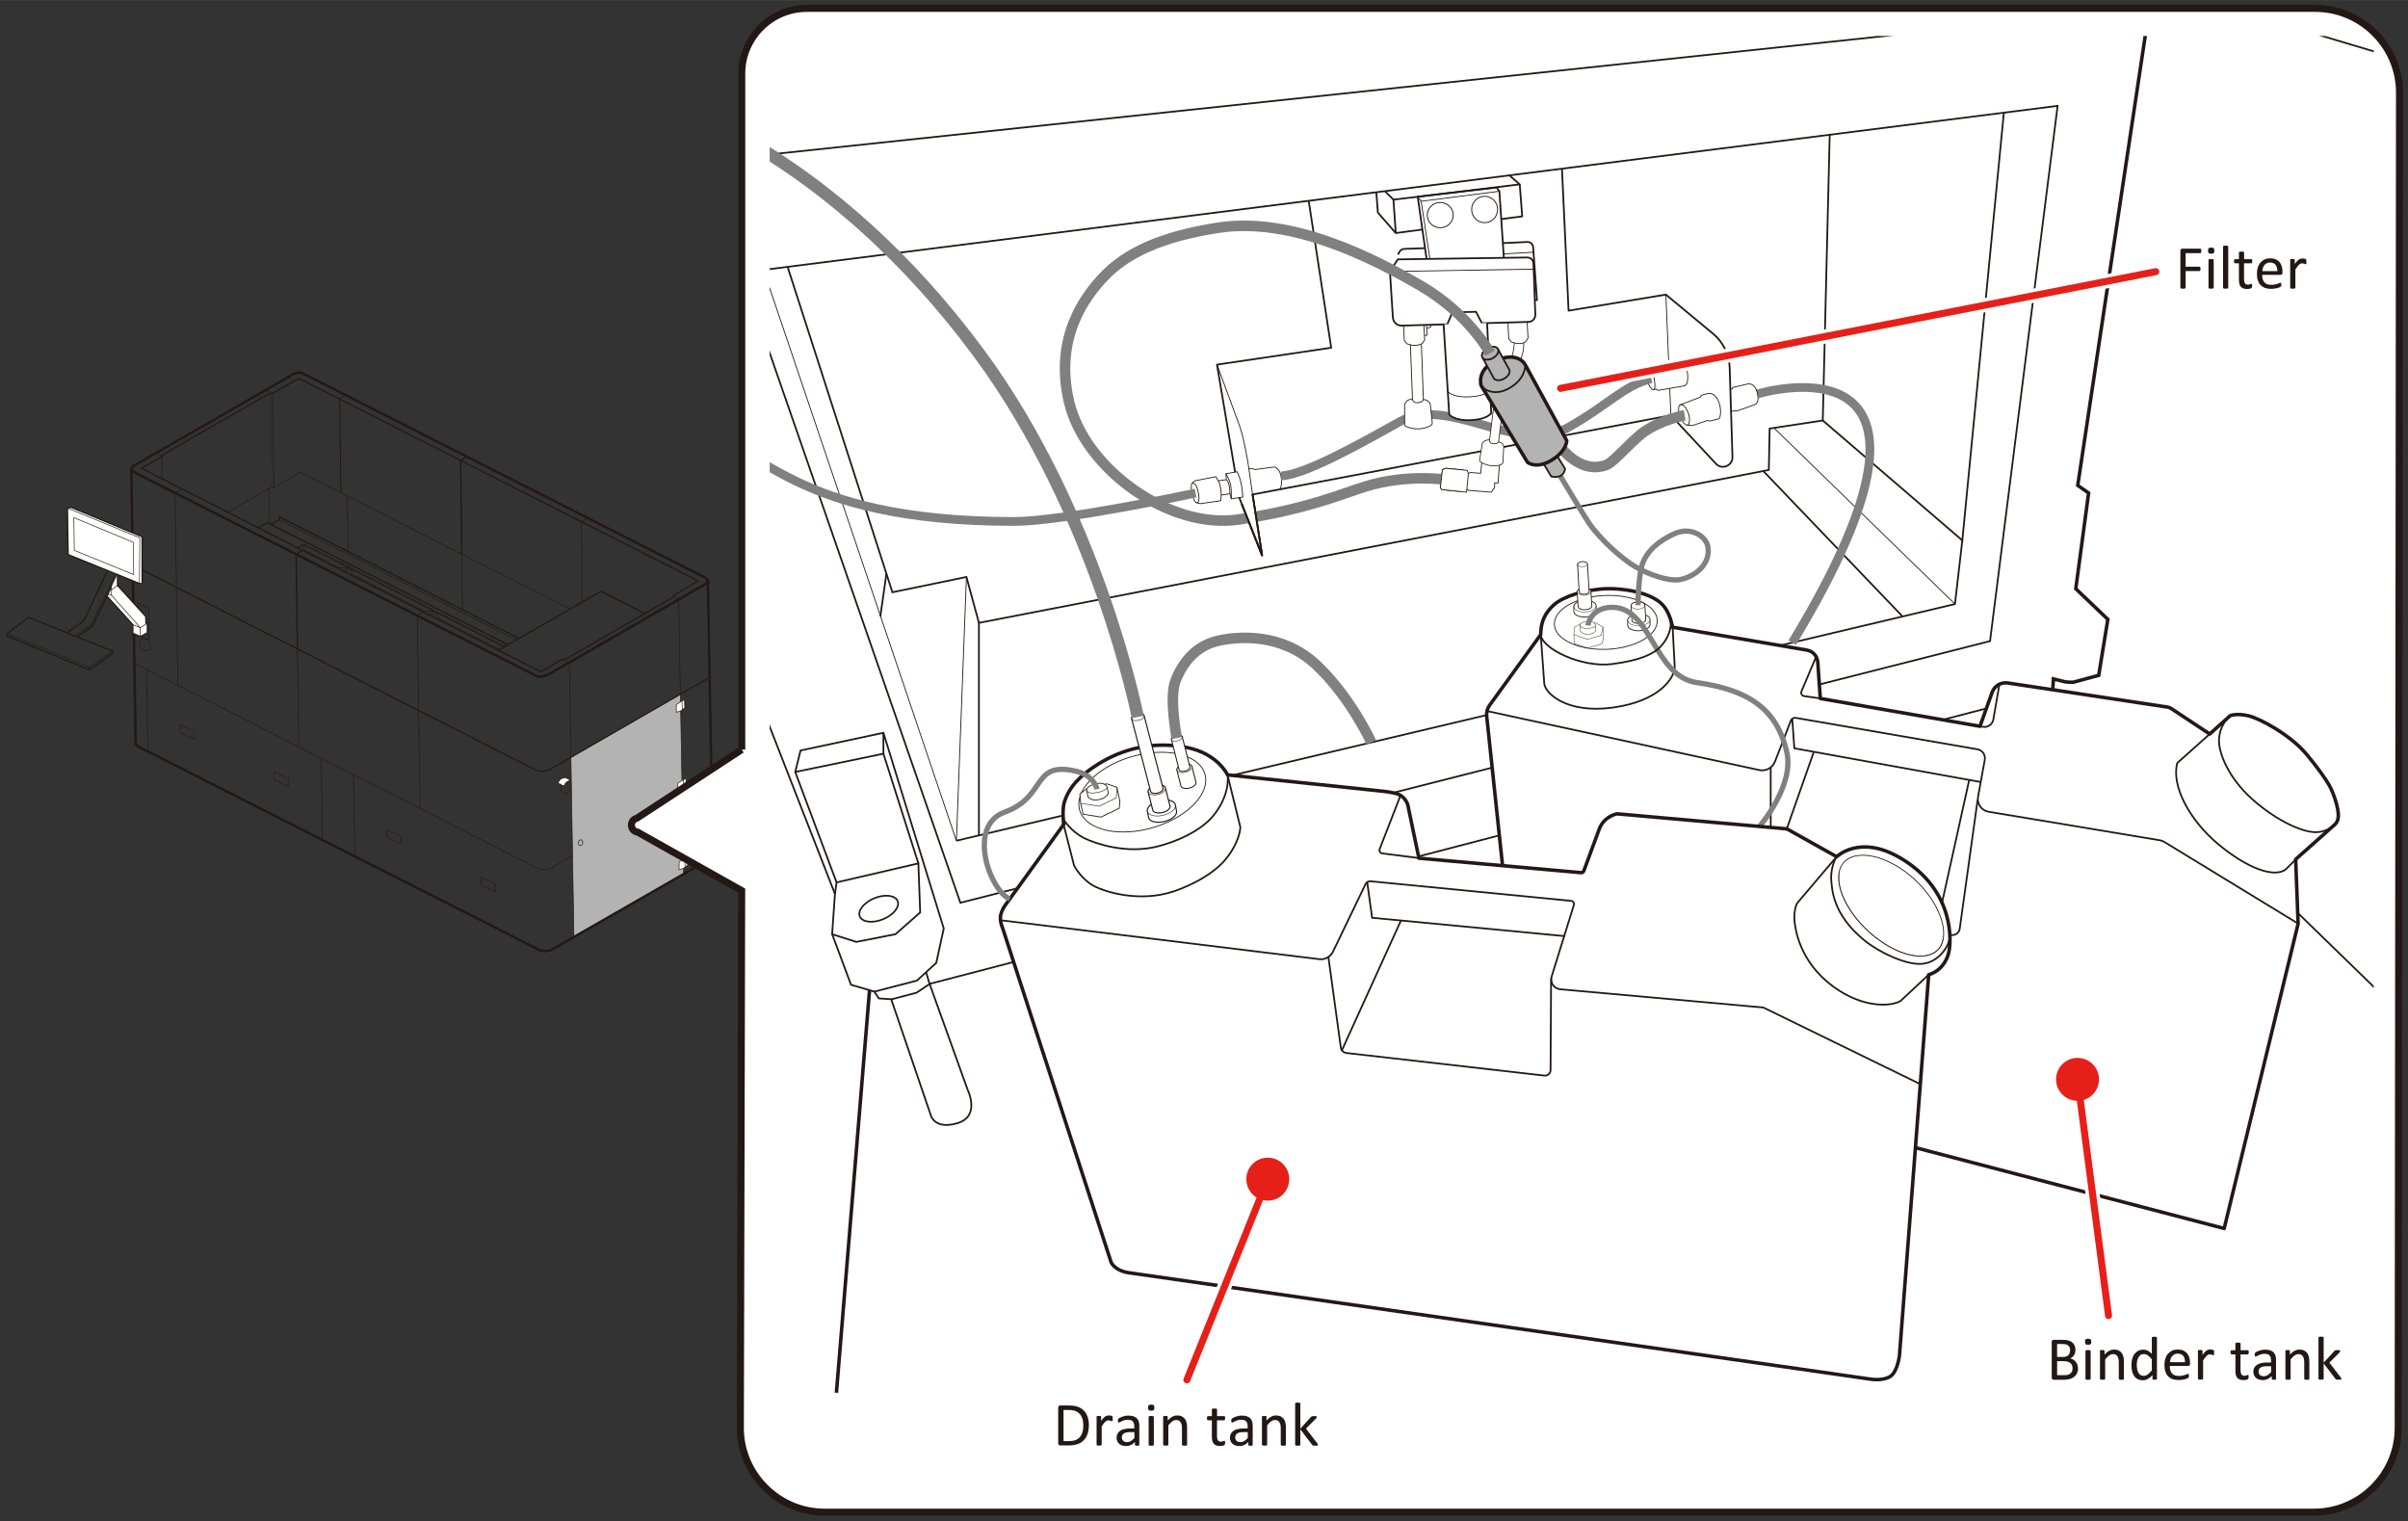 <?xml version="1.0" encoding="UTF-8"?>
<svg id="_レイヤー_1" data-name="レイヤー 1" xmlns="http://www.w3.org/2000/svg" width="121.07mm" height="76.47mm" xmlns:xlink="http://www.w3.org/1999/xlink" viewBox="0 0 343.2 216.76">
  <rect x="0" y="0" width="343.2" height="216.76" fill="#333333" stroke="none"/>
  <defs>
    <style>
      .cls-1, .cls-2, .cls-3, .cls-4, .cls-5, .cls-6, .cls-7, .cls-8, .cls-9, .cls-10, .cls-11, .cls-12, .cls-13, .cls-14, .cls-15 {
        stroke-linejoin: round;
      }

      .cls-1, .cls-3, .cls-16, .cls-17, .cls-18, .cls-5, .cls-19, .cls-6, .cls-20, .cls-21, .cls-22, .cls-7, .cls-23, .cls-24, .cls-25, .cls-26, .cls-27, .cls-8, .cls-28, .cls-9, .cls-10, .cls-11, .cls-12, .cls-29, .cls-30, .cls-31, .cls-13, .cls-32, .cls-14, .cls-33, .cls-34, .cls-35, .cls-15 {
        stroke: #231815;
      }

      .cls-1, .cls-5, .cls-36 {
        fill: #b3b3b3;
      }

      .cls-1, .cls-27, .cls-14, .cls-15 {
        stroke-width: .5px;
      }

      .cls-2, .cls-3, .cls-4, .cls-16, .cls-17, .cls-18, .cls-19, .cls-21, .cls-37, .cls-22, .cls-7, .cls-38, .cls-39, .cls-40, .cls-24, .cls-41, .cls-25, .cls-26, .cls-42, .cls-27, .cls-8, .cls-43, .cls-10, .cls-12, .cls-29, .cls-31, .cls-13, .cls-32, .cls-14, .cls-33, .cls-34, .cls-35 {
        fill: none;
      }

      .cls-2, .cls-4, .cls-37, .cls-39, .cls-40, .cls-43 {
        stroke: gray;
      }

      .cls-2, .cls-43 {
        stroke-width: 1.5px;
      }

      .cls-3 {
        stroke-width: .13px;
      }

      .cls-4, .cls-40 {
        stroke-width: 1.25px;
      }

      .cls-16, .cls-19, .cls-44, .cls-24, .cls-41, .cls-26, .cls-42, .cls-31 {
        stroke-miterlimit: 10;
      }

      .cls-16, .cls-12 {
        stroke-width: .09px;
      }

      .cls-17, .cls-5, .cls-19, .cls-6, .cls-8, .cls-30 {
        stroke-width: .25px;
      }

      .cls-18 {
        stroke-width: .24px;
      }

      .cls-19, .cls-41, .cls-42 {
        stroke-linecap: round;
      }

      .cls-6, .cls-20, .cls-44, .cls-45, .cls-23, .cls-28, .cls-9, .cls-11, .cls-30, .cls-15 {
        fill: #fff;
      }

      .cls-20 {
        stroke-width: .14px;
      }

      .cls-21 {
        stroke-width: .08px;
      }

      .cls-37 {
        stroke-width: 1.75px;
      }

      .cls-44, .cls-41 {
        stroke: #fff;
      }

      .cls-22 {
        stroke-width: .08px;
      }

      .cls-7 {
        stroke-width: .04px;
      }

      .cls-23, .cls-11, .cls-29, .cls-13 {
        stroke-width: .12px;
      }

      .cls-39 {
        stroke-width: .75px;
      }

      .cls-24 {
        stroke-width: .35px;
      }

      .cls-46 {
        clip-path: url(#clippath-1);
      }

      .cls-41 {
        stroke-width: 2px;
      }

      .cls-47 {
        fill: #e71f19;
      }

      .cls-48 {
        fill: #231815;
      }

      .cls-25 {
        stroke-width: .13px;
      }

      .cls-26, .cls-10 {
        stroke-width: .18px;
      }

      .cls-42 {
        stroke: #e71f19;
      }

      .cls-28 {
        stroke-width: .16px;
      }

      .cls-9 {
        stroke-width: .11px;
      }

      .cls-32 {
        stroke-width: .06px;
      }

      .cls-49 {
        clip-path: url(#clippath);
      }

      .cls-33 {
        stroke-width: .12px;
      }

      .cls-34 {
        stroke-width: .13px;
      }

      .cls-35 {
        stroke-width: .07px;
      }
    </style>
    <clipPath id="clippath">
      <rect class="cls-38" x=".92" y="52.93" width="100.87" height="82.8"/>
    </clipPath>
    <clipPath id="clippath-1">
      <rect class="cls-38" x="109.7" y="5.12" width="228.62" height="193.36"/>
    </clipPath>
  </defs>
  <g class="cls-49">
    <polygon class="cls-36" points="81.37 107.92 96.97 98.92 97.43 124.56 81.8 133.53 81.37 107.92"/>
    <path class="cls-24" d="M76.16,96.18l-56.84-28.78c-.5-.22-.92-.69-.29-1l22.61-12.99c.48-.27,1.07-.42,1.55-.19l56.98,28.93c.94.41.86.83.43,1.05l-22.47,12.94c-.69.28-1.24.44-1.97.05Z"/>
    <path class="cls-24" d="M18.71,66.76l.62,39.16s0,.19.08.25.31.23.31.23l57.06,28.93s.52.23.94.22c.42-.01.98-.24.98-.24l22.55-12.94s.15-.09.22-.16c.08-.07.13-.22.13-.22l-.71-39.2"/>
    <path class="cls-10" d="M20.35,66.61l2.75-1.57-.17-.09,15.63-8.97.26.09,3.68-2.1c.05-.03.12-.03.18,0l56.66,28.73c.06.03.07.12,0,.16l-3.47,2.1v.18s-15.46,8.92-15.46,8.92l-.3-.1-2.96,1.73c-.05.03-.12.03-.17,0l-56.64-28.87c-.08-.04-.09-.16,0-.21Z"/>
    <path class="cls-26" d="M18.93,80.55l57.44,29.19s.6.19.94.18c.33-.01,1.02-.24,1.02-.24l22.84-13.17"/>
    <polyline class="cls-16" points="81.8 133.53 81.14 94.39 80.42 94.06"/>
    <polyline class="cls-16" points="97.43 124.56 96.73 85.41 95.88 84.96"/>
    <path class="cls-16" d="M19.15,94.53l57.44,29.19s.48.21.98.2c.8-.01.97-.19.97-.19l3.06-1.81"/>
    <polyline class="cls-16" points="25.9 69.65 24.95 70.25 25.35 97.68"/>
    <polyline class="cls-16" points="43.11 78.42 42.2 78.98 42.59 106.44"/>
    <polyline class="cls-16" points="60.38 87.22 59.47 87.73 59.87 115.22"/>
    <line class="cls-16" x1="20.93" y1="95.44" x2="21.06" y2="107.09"/>
    <line class="cls-16" x1="45.79" y1="108.07" x2="45.96" y2="119.71"/>
    <line class="cls-16" x1="50.39" y1="110.41" x2="50.57" y2="122.05"/>
    <polyline class="cls-16" points="22.27 64.52 23.1 65.05 23.04 68.19"/>
    <polyline class="cls-12" points="37.84 55.58 38.82 56.07 39.06 69.48"/>
    <polyline class="cls-12" points="32.45 72.99 38.77 69.35 39.06 69.48 42.77 67.29 81.19 86.75"/>
    <polyline class="cls-3" points="49.22 56.28 48.41 56.87 48.59 70.23"/>
    <polyline class="cls-12" points="66.48 65.05 65.66 65.62 65.91 86.89"/>
    <polyline class="cls-12" points="83.75 73.81 82.88 74.36 83.02 85.78"/>
    <polygon class="cls-12" points="25.63 103.27 25.63 104.38 27.64 105.35 27.64 104.22 25.63 103.27"/>
    <polygon class="cls-12" points="39.06 110 39.06 111.11 41.07 112.09 41.07 110.95 39.06 110"/>
    <polygon class="cls-12" points="55.12 118.22 55.12 119.33 57.13 120.31 57.13 119.17 55.12 118.22"/>
    <polygon class="cls-12" points="68.56 125.01 68.56 126.12 70.57 127.1 70.57 125.96 68.56 125.01"/>
    <polyline class="cls-26" points="71.04 92.66 85.67 84.26 91.89 87.44"/>
    <polyline class="cls-10" points="36.82 75.22 38.12 74.46 72.39 91.88"/>
    <polyline class="cls-10" points="38.64 74.73 39.82 74.05 39.85 73.65 73.96 90.98"/>
    <line class="cls-12" x1="39.82" y1="74.05" x2="73.58" y2="91.2"/>
    <polyline class="cls-10" points="42.44 78.08 43.31 77.59 71.89 92.17"/>
    <polyline class="cls-12" points="48.98 81.41 49.59 81.09 49.62 80.94 48.33 80.94 43.32 78.37 43.3 77.63"/>
    <polyline class="cls-12" points="49.38 81.48 50.12 81.13 50.12 81.82 60.43 87.09 61.89 87.14 61.15 87.55"/>
    <polyline class="cls-12" points="61.45 87.77 62.33 87.29 62.33 88.08 71.18 92.58"/>
    <line class="cls-12" x1="38.36" y1="69.58" x2="38.42" y2="74.62"/>
    <line class="cls-12" x1="49.49" y1="70.69" x2="49.62" y2="78.61"/>
    <line class="cls-7" x1="38.56" y1="55.99" x2="38.77" y2="69.35"/>
    <polygon class="cls-45" points="9.61 72.4 9.71 79.03 19.88 83.15 20.26 83.2 20.26 76.5 10.13 72.3 9.61 72.4"/>
    <polygon class="cls-10" points="9.61 72.4 9.71 79.03 19.88 83.15 20.26 83.2 20.26 76.5 10.13 72.3 9.61 72.4"/>
    <polyline class="cls-16" points="9.61 72.4 19.93 76.65 19.88 83.15"/>
    <polygon class="cls-12" points="10.53 73.77 10.59 78.43 19.05 81.88 19 77.28 10.53 73.77"/>
    <polygon class="cls-10" points="1 90.29 1 90.63 12.74 95.46 16.03 93.14 16.03 92.79 4.08 87.98 1 90.29"/>
    <polyline class="cls-12" points="1 90.29 12.74 95.08 16.03 92.79"/>
    <line class="cls-12" x1="12.74" y1="95.46" x2="12.74" y2="95.08"/>
    <polyline class="cls-10" points="15.34 81.31 11.92 88.49 9.54 90.18"/>
    <polyline class="cls-45" points="15.25 84.96 18.93 89.02 18.93 90.24 20 90.72 21 90.18 21 88.93 20.8 88.8 20.77 87.85 16.75 83.43 16.74 81.88"/>
    <polyline class="cls-10" points="15.25 84.96 18.93 89.02 18.93 90.24 20 90.72 21 90.18 21 88.93 20.8 88.8 20.77 87.85 16.75 83.43 16.74 81.88"/>
    <polyline class="cls-12" points="16.5 81.78 13 88.95 10.71 90.65"/>
    <polyline class="cls-10" points="15.89 83.65 13.2 89.18 11.02 90.77"/>
    <polyline class="cls-16" points="18.93 89.02 20 89.45 20.91 88.88"/>
    <polyline class="cls-16" points="15.39 84.67 15.89 84.82 20 89.45 20 90.72"/>
    <line class="cls-16" x1="15.89" y1="84.82" x2="15.89" y2="83.04"/>
    <line class="cls-12" x1="15.89" y1="84.07" x2="16.75" y2="83.43"/>
    <polyline class="cls-12" points="19.64 86.61 19.64 85.95 21.22 86.72 21.22 91.2 20.09 90.67"/>
    <path class="cls-12" d="M21.46,92.11c0,.46-.34.74-.77.62-.42-.12-.77-.59-.77-1.05s.34-.74.77-.62c.42.12.77.59.77,1.05Z"/>
    <polygon class="cls-45" points="96.39 100.4 96.39 101.5 97.01 101.3 97.6 100.86 97.56 99.7 96.99 100.01 96.39 100.4"/>
    <polygon class="cls-12" points="96.39 100.4 96.39 101.5 97.01 101.3 97.6 100.86 97.56 99.7 96.99 100.01 96.39 100.4"/>
    <line class="cls-12" x1="97.2" y1="99.89" x2="97.24" y2="101.13"/>
    <polygon class="cls-45" points="96.59 111.63 96.59 112.74 97.21 112.54 97.8 112.09 97.76 110.93 97.19 111.24 96.59 111.63"/>
    <polygon class="cls-12" points="96.59 111.63 96.59 112.74 97.21 112.54 97.8 112.09 97.76 110.93 97.19 111.24 96.59 111.63"/>
    <line class="cls-12" x1="97.4" y1="111.13" x2="97.44" y2="112.37"/>
    <polygon class="cls-45" points="96.79 122.83 96.79 123.94 97.41 123.74 98 123.29 97.96 122.13 97.39 122.44 96.79 122.83"/>
    <polygon class="cls-12" points="96.79 122.83 96.79 123.94 97.41 123.74 98 123.29 97.96 122.13 97.39 122.44 96.79 122.83"/>
    <line class="cls-12" x1="97.6" y1="122.33" x2="97.64" y2="123.56"/>
    <path class="cls-12" d="M83.07,120.06c0,.23-.15.43-.33.46-.18.02-.33-.15-.33-.38s.15-.43.33-.46c.18-.02.33.15.33.38Z"/>
    <path class="cls-12" d="M81.34,112.08c0,.5-.32.95-.72,1-.4.05-.72-.32-.72-.83s.32-.95.72-1c.4-.05.72.32.72.83Z"/>
    <path class="cls-45" d="M79.53,111.6s.19-.47.47-.62c.28-.15.68-.13.68-.13l.64.36s-.35.1-.54.21c-.19.12-.41.6-.41.6l-.84-.43Z"/>
    <path class="cls-12" d="M79.53,111.6s.19-.47.47-.62c.28-.15.68-.13.68-.13l.64.36s-.35.1-.54.21c-.19.12-.41.6-.41.6l-.84-.43Z"/>
    <polyline class="cls-26" points="43.11 78.42 42.2 78.98 42.39 92.48"/>
    <polyline class="cls-10" points="66.48 65.05 65.66 65.62 65.82 78.96"/>
  </g>
  <g>
    <path class="cls-45" d="M105.72,106.83V10.47c0-5.11,4.18-9.28,9.28-9.28h214.99c6.6,0,12,5.4,12,12l-.19,190.31c0,6.6-5.4,12-12,12H117.52c-6.6,0-12-5.4-12-12l.19-76.58-14.84-8.34c-1.09-.14-1.19-1.68-.13-1.96l14.97-9.8Z"/>
    <path class="cls-31" d="M105.72,106.83V10.47c0-5.11,4.18-9.28,9.28-9.28h214.99c6.6,0,12,5.4,12,12l-.19,190.31c0,6.6-5.4,12-12,12H117.52c-6.6,0-12-5.4-12-12l.19-76.58-14.84-8.34c-1.09-.14-1.19-1.68-.13-1.96l14.98-9.8Z"/>
  </g>
  <g class="cls-46">
    <g>
      <polyline class="cls-17" points="95.92 1.04 321.89 -16.03 332.74 -27.32"/>
      <polyline class="cls-8" points="302.47 -13.24 320.32 -8.95 318.52 -.17 95.92 23.47"/>
      <path class="cls-8" d="M95.92,1.04s2.3,4.74,2.7,5.93c.47,1.41,2.09,5.72,2.09,5.72l-4.79.52"/>
      <line class="cls-17" x1="319.22" y1="-3.55" x2="381.92" y2="12.96"/>
      <line class="cls-17" x1="314.59" y1=".24" x2="381.92" y2="20.31"/>
      <line class="cls-17" x1="350.49" y1="152.47" x2="321.32" y2="124.1"/>
      <path class="cls-27" d="M306.22,1.97l-10.09,67.2,1.55,1.09-1.83,13.64,4.57,4.36-1.3,7.98-3.58.97s-.2.03-.75,0-.95-.17-.95-.17l-1.18-.29-.31,5.25"/>
      <polyline class="cls-17" points="260.78 19.2 259.79 59.92 252.22 61.07 252.1 66.97 139.52 88.76 137.74 82.22 127.19 84.4 112.27 38.08"/>
      <path class="cls-17" d="M95.92,68.23l23.08,59.16-.4,5.73,2.69,7.22,3.32.97.64.97,1.77.12,5.66,16.58s.54,2.06,3.82,1.07,1.41-4.76,1.41-4.76l-5.42-15.08,160.07-41.72"/>
      <line class="cls-14" x1="123.93" y1="141.12" x2="119.21" y2="198.48"/>
      <polygon class="cls-17" points="105.73 38.85 136.88 128.65 283.63 91.36 293.26 15.08 105.73 38.85"/>
      <polyline class="cls-17" points="285.6 16.05 279.68 77.01 259.79 59.92"/>
      <polyline class="cls-17" points="279.68 77.01 278.63 86.08 136.31 119.81"/>
      <polyline class="cls-29" points="108.82 38.45 136.31 119.81 137.74 82.22"/>
      <line class="cls-17" x1="125.47" y1="87.83" x2="126.34" y2="81.75"/>
      <line class="cls-17" x1="139.52" y1="119.05" x2="139.52" y2="88.76"/>
      <line class="cls-17" x1="251.32" y1="67.13" x2="271.16" y2="87.85"/>
      <line class="cls-29" x1="252.83" y1="60.98" x2="278.63" y2="86.08"/>
      <polyline class="cls-17" points="119 127.39 119.23 125.75 113.34 110.01 114.1 106.95 125.91 104.43 134.51 132.32 133.44 137.22 130.69 139.74 124.61 141.32"/>
      <polyline class="cls-17" points="118.59 133.13 122.05 134.23 127.63 133.13 131.15 130.03 130.89 123.04 119.23 125.75"/>
      <polyline class="cls-17" points="113.34 110.01 125.91 107.41 125.91 104.43"/>
      <line class="cls-17" x1="125.91" y1="107.41" x2="130.89" y2="123.04"/>
      <ellipse class="cls-18" cx="125.25" cy="129.49" rx="2.91" ry="1.62" transform="translate(-39.5 56.59) rotate(-22.08)"/>
      <polyline class="cls-17" points="131.99 138.55 132.49 140.23 130.63 141.47 127.02 142.42"/>
    </g>
    <g>
      <path class="cls-15" d="M272.99,163.55l44.01,11.52,10.54-43.44-.35-9.17,5.62-4.99s.44-.36.46-1.2c.03-1.26-.75-3.38-1.26-4.3s-1.68-2.57-3.21-4.41c-2.32-2.81-6.65-5.16-8.37-5.56s-2.58,0-2.58,0l-2.91,2.6-5.49-3.63c-.17-.11-.36-.18-.55-.21l-22.74-3.43c-.97-.15-1.9.41-2.23,1.33l-1.73,4.84-22.76-3.96-.36-5.17c-.06-.87-.7-1.58-1.56-1.73l-19.14-3.26s-.25-1.64-1.13-2.85c-1.66-2.29-6.51-2.7-8.2-2.64-3.18.11-6.24,1.12-7.53,2.26s-1.93,2.43-1.93,4.29l-7.29,10.07c-.32.44-.46.99-.41,1.53l2.26,21.31"/>
      <path class="cls-8" d="M314.94,104.6l-4.62,4.13c-.88,3.13,1.63,8.07,5.82,11.56s7.97,4.82,9.61,3.63l1.45-1.45"/>
      <path class="cls-8" d="M238.39,89.37l.3,5.65c0,1.57-2.14,4.89-8.79,5.81s-9.67-2.06-9.8-3.39l-.51-7"/>
      <path class="cls-8" d="M258.85,93.57l-2.1,4.96c-.12.29.06.63.38.67l2.32.33"/>
      <path class="cls-8" d="M211.94,101.33l38.8,8.41c.94.2,1.89-.31,2.24-1.21l2.26-5.83c.11-.28.4-.45.7-.4l25.89,4.48c.71.12,1.18.8,1.05,1.51l-.96,5.26c-.18,1,.49,1.96,1.49,2.13l24.45,4.07c.2.03.39.11.57.21l19.11,11.66"/>
      <path class="cls-8" d="M282.2,103.49l.37.08c.71.15,1.4-.31,1.53-1.03l.87-5.04"/>
      <path class="cls-8" d="M281.86,114l-2.55,18.35c-.08.58-.62.98-1.19.89l-.23-.03"/>
      <line class="cls-6" x1="252.37" y1="109.37" x2="252.37" y2="117.9"/>
      <path class="cls-29" d="M236.18,88.8c-.33,2.12-3.88,3.8-7.92,3.74s-7.04-1.82-6.7-3.95,3.88-3.8,7.92-3.74,7.04,1.82,6.7,3.95Z"/>
      <g>
        <path class="cls-23" d="M224.31,86.36c.07-.46.84-.83,1.72-.81s1.53.4,1.46.86v.71c-.07.46-.84.83-1.72.81s-1.53-.4-1.46-.86v-.71Z"/>
        <path class="cls-23" d="M226.88,86.39c-.05.29-.52.51-1.07.5s-.95-.25-.9-.53l-.12-2.06c.05-.29.52-.51,1.07-.5s.95.25.9.53l.12,2.06Z"/>
        <path class="cls-23" d="M224.84,80.39c.03-.21.38-.37.77-.36s.68.18.65.38l.23,3.92c-.03.21-.38.37-.77.36s-.68-.18-.65-.38l-.23-3.92Z"/>
        <path class="cls-32" d="M227.49,86.4c-.07.46-.84.83-1.72.81s-1.53-.4-1.46-.86"/>
        <path class="cls-32" d="M226.77,84.33c-.05.29-.52.51-1.07.5s-.95-.25-.9-.53"/>
        <path class="cls-32" d="M226.26,80.41c-.03.21-.38.37-.77.36s-.68-.18-.65-.38"/>
      </g>
      <g>
        <path class="cls-23" d="M231.99,88.32c.07-.46.84-.83,1.72-.81s1.53.4,1.46.86v.71c-.07.46-.84.83-1.72.81s-1.53-.4-1.46-.86v-.71Z"/>
        <path class="cls-23" d="M234.56,88.35c-.05.29-.52.51-1.07.5s-.95-.25-.9-.53l-.12-2.06c.05-.29.52-.51,1.07-.5s.95.25.9.53l.12,2.06Z"/>
        <path class="cls-32" d="M235.16,88.36c-.07.46-.84.83-1.72.81s-1.53-.4-1.46-.86"/>
        <path class="cls-32" d="M234.44,86.29c-.05.29-.52.51-1.07.5s-.95-.25-.9-.53"/>
        <path class="cls-39" d="M222.38,67.83s3.53,5.92,4.11,6.75c1.73,2.46,4.8,5.13,6.58,6.18s4.59,2.08,6.25,1.85,4.42-1.77,4.13-4.53c-.17-1.63-2.44-3.12-4.84-2.01-1.37.64-3.44,1.81-4.39,3.94-.75,1.69-.76,6.24-.76,6.24"/>
      </g>
      <g>
        <polyline class="cls-32" points="225.27 88.91 224.4 89.37 224.31 90.43 224.36 91.69 226.21 92.36 228.31 91.75 228.52 91.03 228.47 89.37 227.49 88.8 227.21 88.79"/>
        <polyline class="cls-32" points="224.31 90.43 226.24 91.12 228.21 90.53 228.47 89.37"/>
        <path class="cls-32" d="M225.21,89.85v-.72s-.11-.47.99-.56c.61-.05.87.12,1,.22.23.18.23.41.23.41v.68s-.28.49-1.14.51-1.08-.54-1.08-.54Z"/>
        <path class="cls-32" d="M225.2,89.13s0,.43,1.02.42,1.21-.35,1.21-.35"/>
        <path class="cls-39" d="M226.32,89.13s.27-2.28,2.97-2.56c6.08-.61,6.25,9.8,12.54,10.7,7.35,1.05,11.42,3.7,12.84,9.96,1.08,4.75-3.88,10.52-3.88,10.52"/>
      </g>
      <path class="cls-8" d="M219.6,90.44c.15,2.02,5.85,4.75,10.18,4.19,4.18-.54,5.96-1.52,6.85-2.44,1.13-1.16,1.76-2.82,1.42-4.27"/>
      <line class="cls-8" x1="254.66" y1="118.11" x2="258.48" y2="107.24"/>
      <polyline class="cls-8" points="255.44 102.44 255.74 106.64 282.31 111.45"/>
      <line class="cls-8" x1="280.65" y1="111.19" x2="276.79" y2="128.65"/>
      <path class="cls-8" d="M317.86,102c-.93.74-1.73,2.32-1.58,3.96.17,1.81,1.52,5.3,5.33,8.46,2.57,2.13,4.74,3.21,6.31,3.75,1.44.5,3.18.84,4.9-.69"/>
    </g>
    <g>
      <path class="cls-15" d="M151.59,117.51l-8.29,11.45s-.54.69-.69,1.53.31,1.83.31,1.83l15.36,47.31s.08.61.92,1.15,1.76.61,1.76.61l105.69,15.16s1.73.28,2.77-.4,1.3-2.98,1.3-2.98l4.17-54.27s2.04-.44,2.79-2.9c.49-1.62,1.01-9.15-6.88-13.76-5.79-3.38-9.02-.15-9.02-.15l-7.11-3.97-24.15-2.14s-.43-.02-1.3.54-1.22,1.45-1.22,1.45l-2.26,6.12c-.07.18-.24.29-.43.27l-23.08-2.06-1.51-7.24s-.08-1.13-1.22-1.78c-.65-.36-2.39-.52-2.39-.52l-22.15-2.33s-1.4-3.03-5.77-3.9c-4.75-.95-9.13.14-12.69,2.37-2.55,1.6-4.13,3.23-4.82,5.46-.32,1.05-.08,3.15-.08,3.15Z"/>
      <path class="cls-17" d="M174.95,110.43l1.83,7.45s.01,1.95-2.06,4.53c-1.95,2.43-6.02,4.31-8.45,4.91-4.47,1.11-8.74-.25-10.17-.96-2-.99-3.02-3.02-3.02-3.02l-1.49-5.83"/>
      <path class="cls-17" d="M174.95,110.43s.52,2.54-1.89,5.65c-1.91,2.46-5.72,3.96-8.14,4.56-4.47,1.11-8.92-.47-10.35-1.18-2-.99-3.04-2.75-3.04-2.75"/>
      <path class="cls-19" d="M199.61,113.35l-2.97,7.64c-.11.28.07.59.38.63l5.2.66"/>
      <path class="cls-19" d="M142.6,131.14l45.44,5.55c.81.1,1.59-.33,1.94-1.06l4.64-9.63c.13-.28.43-.44.73-.41l28.56,2.79c.29.03.48.32.4.6l-3.16,10.17c-.27.86.33,1.75,1.22,1.83l28.95,2.6,22.35,10.91"/>
      <path class="cls-19" d="M189.33,136.38l1.77,12.91c.06.41.38.72.78.77l28.22,3.22c.47.06.89-.31.89-.79l.08-12.95"/>
      <line class="cls-19" x1="191.25" y1="149.69" x2="199.65" y2="131.23"/>
      <polyline class="cls-19" points="194.86 125.71 195.56 130.79 222.93 133.4"/>
      <path class="cls-17" d="M261.77,122.08l-5.58,6.57c-.32.42-.54,1.64-.42,2.68s.66,5.66,5.45,9.22c4.47,3.32,8.64,2.84,9.72,2.04l3.95-3.69"/>
      <path class="cls-17" d="M277.89,133.21c.13,1.4-1.48,3.9-3.89,4.14-2.28.23-6.13-1.61-8.23-3.3-4.64-3.75-4.64-7.42-4.76-8.46s.15-2.55.75-3.51"/>
      <path class="cls-13" d="M171.85,111.16c0,2.99-4.04,6.19-9.03,7.14s-9.05-.7-9.06-3.69,4.04-6.19,9.03-7.14,9.05.7,9.06,3.69Z"/>
      <path class="cls-33" d="M276.96,133.79c-.51,3-4.26,3.32-8.36.72-4.1-2.6-7.01-7.15-6.49-10.15.51-3,4.47-3.33,8.57-.73,4.1,2.6,6.8,7.16,6.28,10.16Z"/>
      <g>
        <path class="cls-28" d="M163.51,115.51c-.02-.6.86-1.25,1.97-1.45s2.03.12,2.05.72l.17.89c.02.6-.86,1.25-1.97,1.45s-2.03-.12-2.05-.72l-.17-.89Z"/>
        <path class="cls-28" d="M166.77,114.92c.01.37-.53.78-1.22.9s-1.26-.08-1.27-.45l-.66-2.57c-.01-.37.53-.78,1.22-.9s1.26.08,1.27.45l.66,2.57Z"/>
        <path class="cls-28" d="M161.27,102.34c0-.27.38-.56.88-.65s.91.05.92.32l2.71,10.39c0,.27-.38.56-.88.65s-.91-.05-.92-.32l-2.71-10.39Z"/>
        <path class="cls-22" d="M167.54,114.78c.02.6-.86,1.25-1.97,1.45s-2.03-.12-2.05-.72"/>
        <path class="cls-22" d="M166.12,112.35c.01.37-.53.78-1.22.9s-1.26-.08-1.27-.45"/>
        <path class="cls-22" d="M163.06,102.02c0,.27-.38.56-.88.65s-.91-.05-.92-.32"/>
        <path class="cls-37" d="M162.16,102.17s-5.67-28.88-22.64-51.84c-20.92-28.3-43.6-35.26-43.6-35.26"/>
      </g>
      <g>
        <path class="cls-20" d="M170.47,111.54c.01.33-.47.68-1.07.79s-1.1-.07-1.11-.39l-.57-2.25c-.01-.33.47-.68,1.07-.79s1.1.07,1.11.39l.57,2.25Z"/>
        <path class="cls-20" d="M166.94,105.31c0-.23.33-.49.77-.57s.79.05.8.28l1.09,4.32c0,.23-.33.49-.77.57s-.79-.05-.8-.28l-1.09-4.32Z"/>
        <path class="cls-35" d="M169.9,109.29c.01.33-.47.68-1.07.79s-1.1-.07-1.11-.39"/>
        <path class="cls-35" d="M168.5,105.03c0,.23-.33.49-.77.57s-.79-.05-.8-.28"/>
      </g>
      <g>
        <polyline class="cls-23" points="154.94 112.37 153.91 113.14 154.02 114.48 154.37 116.03 156.92 116.44 159.51 115.19 159.62 114.25 159.19 112.2 157.78 111.71 157.42 111.77"/>
        <polyline class="cls-21" points="154.02 114.48 156.68 114.89 159.1 113.7 159.19 112.2"/>
        <path class="cls-23" d="M155.07,113.55l-.17-.89s-.24-.56,1.17-.93c.78-.21,1.15-.06,1.35.04.34.17.39.46.39.46l.15.84s-.25.67-1.37.89-1.52-.41-1.52-.41Z"/>
        <path class="cls-21" d="M154.9,112.66s.09.53,1.42.29,1.49-.72,1.49-.72"/>
        <path class="cls-39" d="M156.35,112.47s-.33-1.93-2.97-2.56c-6.41-1.51-4.12,3.63-10.16,5.81-5.39,1.94-2.25,10.99.68,12.41"/>
      </g>
    </g>
    <path class="cls-45" d="M276.96,133.79c-.51,3-4.26,3.32-8.36.72-4.1-2.6-7.01-7.15-6.49-10.15l-.63-.04.54,3.63,2.39,4.54,2.04,1.76,6.66,2.87,2.87-.97,1.38-1.85-.38-.5Z"/>
    <path class="cls-40" d="M255.44,91.58c27.52-45.4-4.95-35.44-4.95-35.44"/>
    <path class="cls-33" d="M276.96,133.79c-.51,3-4.26,3.32-8.36.72-4.1-2.6-7.01-7.15-6.49-10.15"/>
    <g>
      <path class="cls-8" d="M186.52,28.61l3.21,20.94-16.28,2.41,3.21,19.03,3.21,8.15-1.36-8.67,59.62-11.29,6.44,6.91c.85.92,2.39.28,2.35-.97l-.4-12.73c-.06-1.88-.92-3.64-2.37-4.84l-6.72-5.57-13.87,2.29-.94-20.24"/>
      <path class="cls-13" d="M173.45,51.95l3.25,8.82c.56,1.58,1.12,4.88,1.18,5.24l.64,4.44"/>
      <line class="cls-13" x1="237.43" y1="41.98" x2="237.84" y2="51.87"/>
      <path class="cls-29" d="M246.62,55.49l.27-.08.06-.19,2.13-.5c.34-.09,1.01.06,1.32,1.04.37,1.2.06,1.78-.3,1.89l-2.51.91-.42-.04-.45.14"/>
      <path class="cls-29" d="M243.39,56.08l-.9.25-.17.27-2.9,1.11c-.17.07-.3.84,0,1.53.25.58.59,1.34,1.07,1.34l.72.06,2.19-.73.27.1,1.31-.34c.23-.09.39-1.25.04-2.24-.38-1.1-1.02-1.5-1.62-1.33Z"/>
      <path class="cls-29" d="M240.49,60.57c.3,0,.48-.94.07-1.87-.38-.86-.77-1.14-1.14-1"/>
      <path class="cls-13" d="M177.99,66.8h.53l.4.11,2.59-.35c.5-.06.96.68,1.06,1.25.22,1.21-.1,1.9-.1,1.9"/>
      <path class="cls-29" d="M239.33,51.59l-3.89.76-.09.3-.53.11c-.21.05-.2.92,0,1.58.21.71.62,1.25.85,1.19l.34-.09.29.19,3.74-.64c.59-.1.55-1.38.45-2.01-.13-.75-.7-1.47-1.15-1.39Z"/>
      <path class="cls-29" d="M234.82,52.76c.33-.07.72.09.9.97.21,1,.22,1.72-.06,1.79"/>
      <path class="cls-11" d="M176.33,67.23l-1.6.28.05.85-1.16.16-.32-.59-3.02.59-.37.34c-.22.14-.09,1.2,0,1.55.11.43.35,1.21.68,1.26l.49.1,2.91-.41.07-.81,1.23-.19.2.73,1.65-.26s-.11-1.3-.26-2.03c-.14-.67-.55-1.58-.55-1.58Z"/>
      <path class="cls-13" d="M175.49,71.1s.05-1.28-.1-2.02c-.14-.67-.66-1.58-.66-1.58"/>
      <path class="cls-13" d="M174.06,70.56s0-.54-.14-1.27c-.14-.67-.29-.76-.29-.76"/>
      <path class="cls-13" d="M175.29,70.37s.03-.46-.11-1.19c-.14-.67-.39-.82-.39-.82"/>
      <path class="cls-13" d="M170.59,71.67c.42-.13.31-.95.16-1.68-.14-.67-.42-1.21-.84-1.13"/>
      <line class="cls-13" x1="237.98" y1="55.33" x2="238.14" y2="59.18"/>
    </g>
    <path class="cls-40" d="M182.57,67.81c3.57-.08,12.98-5.55,16.93-7.72,7-3.84,16.78,4.82,23.9.88,5.56-3.07,8.06-6.07,11.95-7"/>
    <g>
      <polyline class="cls-8" points="197.38 27.23 198.6 28.45 216.6 26.27 215.12 24.98"/>
      <polyline class="cls-8" points="213.96 31.22 216.95 30.83 216.6 26.27"/>
      <polyline class="cls-8" points="196.16 27.38 196.38 30.29 198.93 33.21 202.72 32.71"/>
      <line class="cls-8" x1="198.6" y1="28.45" x2="198.93" y2="33.21"/>
      <path class="cls-8" d="M218.59,38.35l.23,6.49c.02.55-.41,1.02-.97,1.03l-6.64.19-.84-1.63-3.38.08-.71,1.7-6.5.19c-.66.02-1.21-.49-1.26-1.15l-.42-6.55,1.11-1.74,18.47-.27c.46,0,.85.36.87.82l.04.85Z"/>
      <line class="cls-13" x1="198.1" y1="38.69" x2="218.59" y2="38.35"/>
      <polyline class="cls-8" points="203.32 36.89 202.06 28.03 213.3 26.72 213.7 27.25 214.33 36.67"/>
      <polyline class="cls-13" points="202.06 28.03 202.55 28.68 213.7 27.25"/>
      <line class="cls-13" x1="202.55" y1="28.68" x2="203.79" y2="36.88"/>
      <path class="cls-8" d="M214.19,34.64l3.5-.16c.42-.02.79.3.82.73l.55,7.55h-.31"/>
      <line class="cls-13" x1="214.29" y1="36.18" x2="218.56" y2="35.94"/>
      <path class="cls-8" d="M203.1,35.36l-2.97.11c-.27,0-.52.16-.65.39l-.24.42"/>
      <path class="cls-30" d="M205.75,46.21l.8,12.85s.7.98,3.32.8c2.16-.14,2.67-.99,2.67-.99l-.59-12.84"/>
      <path class="cls-29" d="M206.35,55.81s.69.9,3.32.73c2.16-.14,2.73-.92,2.73-.92"/>
      <path class="cls-29" d="M200.05,46.38l.1,2.14.36.46s.7.29,1.29.23c.68-.06.96-.32.96-.32l.29-.47-.11-2.13"/>
      <polyline class="cls-29" points="203.32 46.29 203.38 47.76 203.05 47.81"/>
      <polyline class="cls-29" points="203.34 46.81 203.9 46.62 203.9 46.29"/>
      <ellipse class="cls-34" cx="205.27" cy="30.65" rx="1.85" ry="1.8"/>
      <ellipse class="cls-25" cx="211.6" cy="29.85" rx="1.85" ry="1.88"/>
      <path class="cls-11" d="M201.31,56.83s-.43.03-.79.32c-.22.17-.33.52-.33.52v2.91c0,.19,1.07.58,2.04.53,1.09-.06,1.95-.48,1.91-.83l-.29-2.68s-.06-.25-.3-.44-.69-.24-.69-.24"/>
      <path class="cls-13" d="M201.02,49.13l.3,7.85s.17.5.82.4.73-.42.73-.42l-.29-7.95"/>
      <g>
        <polyline class="cls-11" points="213.69 66.28 213.52 68.82 213.02 68.82 213.02 69.47 212.55 70.14 209.31 69.88 209.07 69.7 209.01 70.14 205.5 69.77 205.28 69.48 205.59 66.94 206.06 66.73 209.14 67.03 209.28 67.49 209.57 67.33 211.03 67.45 211.19 65.93"/>
        <line class="cls-11" x1="209.28" y1="67.49" x2="209.07" y2="69.7"/>
        <path class="cls-9" d="M212.3,62.68s-.36-.03-.7.16c-.21.11-.34.38-.34.38l-.39,2.42c-.03.16.81.63,1.63.72.91.1,1.69-.14,1.7-.43l.12-2.27s-.02-.22-.19-.41-.54-.3-.54-.3"/>
        <path class="cls-9" d="M215.83,48.86c-.17,3.45-2.52,5.55-2.77,7.7l-.77,6.24s.07.44.63.44.66-.25.66-.25l.79-6.31c.18-1.75,2.96-5.1,2.8-7.82"/>
      </g>
      <path class="cls-29" d="M214.92,45.95l.11,2.31.36.46s.7.29,1.29.23c.68-.06.81-.32.81-.32l.29-.47-.12-2.29"/>
    </g>
    <path class="cls-4" d="M170.4,70.26s-18.84,4.04-25.83,4.05c-16.16,0-25.18-2.87-31.22-5.79s-17.42-10.49-17.42-10.49"/>
    <path class="cls-2" d="M240.11,59.18s-3.14.56-5.69,2.29c-1.71,1.16-4.42,4.4-5.45,4.78-4.18,1.55-7.17-3.37-7.17-3.37"/>
    <g>
      <path class="cls-5" d="M220,66.09l1.09,1.81s.96.23,1.47-.19.5-.92.5-.92l-1.11-1.8"/>
      <path class="cls-1" d="M211.1,54.94l6.61,10.94s1.41,1.17,3.87-.59c1.73-1.23,1.72-2.5,1.72-2.5l-5.97-10.91s-.98-1.73-3.75-.64c-3.28,1.29-2.48,3.7-2.48,3.7Z"/>
      <path class="cls-8" d="M211.22,55.14s1.78,1.82,4.54-.25c1.7-1.27,1.64-2.9,1.64-2.9"/>
      <path class="cls-5" d="M213.53,49.8l1.52,2.78h0c.06.08.1.17.11.28.04.47-.45,1.02-1.1,1.24-.6.2-1.12.05-1.23-.34h0s-1.5-2.74-1.5-2.74"/>
      <path class="cls-5" d="M213.56,49.93c.04.47-.45,1.02-1.1,1.24-.48.16-.92.1-1.13-.14-.07-.08-.12-.18-.13-.3-.04-.47.45-1.02,1.1-1.24.59-.2,1.1-.06,1.23.32.01.04.02.08.03.13Z"/>
    </g>
    <path class="cls-43" d="M167.72,105.18s-1.12-5.79-.18-8.17c1.27-3.21,3.39-5.09,6.09-5.7s9-1.2,13.93,3.39c4.93,4.6,7.89,11.09,7.89,11.09"/>
    <path class="cls-2" d="M212.38,50.33s-3.01-5.6-9.83-9.57-18.43-9.93-28.92-8.31c-8.16,1.26-13.13,3.61-16.34,7.01-2.42,2.56-7.18,8.51-4.89,17.94s14.29,18.18,24.31,16.61,14.46-3.63,17.96-4.7c5.89-1.8,11.35-.95,11.35-.95"/>
    <g>
      <polyline class="cls-6" points="176.99 71.82 179.88 79.13 178.52 70.46"/>
      <polyline class="cls-8" points="176.99 71.82 179.88 79.13 178.52 70.46"/>
    </g>
  </g>
  <polyline class="cls-11" points="208.2 70.05 205.5 69.77 205.28 69.48 205.59 66.94 206.06 66.73 208.63 66.98"/>
  <g>
    <path class="cls-48" d="M296.18,194.98c0,.18-.02.34-.07.5-.05.15-.11.29-.19.41s-.18.23-.3.32-.25.17-.39.23c-.15.06-.3.11-.47.14-.17.03-.36.05-.57.05h-1.49c-.07,0-.13-.02-.19-.07-.06-.04-.09-.12-.09-.24v-5.07c0-.11.03-.19.09-.24.06-.05.12-.07.19-.07h1.29c.34,0,.62.03.83.1s.4.16.54.28c.14.12.25.27.33.45s.11.38.11.61c0,.14-.02.26-.05.39s-.08.24-.14.34c-.06.1-.14.2-.24.28-.1.08-.2.15-.33.2.16.03.3.08.44.16.13.08.25.18.35.3.1.12.18.26.24.42s.09.34.09.53ZM295.05,192.43c0-.14-.02-.26-.06-.37-.04-.11-.1-.21-.18-.28-.08-.08-.19-.14-.32-.18-.13-.04-.31-.06-.52-.06h-.78v1.84h.86c.2,0,.35-.03.47-.08.12-.05.22-.12.3-.21.08-.09.14-.19.17-.3.04-.12.05-.24.05-.36ZM295.39,195.02c0-.17-.03-.32-.08-.45-.05-.13-.13-.24-.24-.32-.1-.09-.23-.16-.39-.2-.16-.05-.35-.07-.59-.07h-.9v2h1.1c.17,0,.32-.02.45-.06.13-.04.24-.1.34-.18.1-.08.17-.18.23-.3.06-.12.08-.26.08-.42Z"/>
    <path class="cls-48" d="M298.06,191.21c0,.17-.03.29-.1.35s-.18.09-.36.09-.29-.03-.35-.09c-.06-.06-.09-.17-.09-.34s.03-.29.1-.35.18-.09.36-.09.29.03.35.09c.06.06.09.17.09.34ZM297.97,196.5s0,.04-.02.06c-.01.02-.03.03-.06.04s-.06.02-.11.03-.11,0-.18,0-.13,0-.18,0-.08-.01-.11-.03c-.03-.01-.05-.03-.06-.04-.01-.02-.02-.04-.02-.06v-3.96s0-.04.02-.06.03-.03.06-.04c.03-.01.06-.02.11-.03s.11,0,.18,0,.13,0,.18,0,.08.01.11.03.05.03.06.04.02.04.02.06v3.96Z"/>
    <path class="cls-48" d="M302.72,196.5s0,.04-.02.06c-.01.02-.03.03-.06.04s-.06.02-.11.03-.11,0-.18,0-.13,0-.18,0-.08-.01-.11-.03-.05-.03-.06-.04c-.01-.02-.02-.04-.02-.06v-2.32c0-.23-.02-.41-.05-.54s-.09-.26-.15-.36-.15-.18-.26-.23-.23-.08-.37-.08c-.18,0-.36.07-.54.19-.18.13-.37.32-.57.57v2.76s0,.04-.02.06c-.01.02-.03.03-.06.04s-.06.02-.11.03-.11,0-.18,0-.13,0-.18,0-.08-.01-.11-.03c-.03-.01-.05-.03-.06-.04-.01-.02-.02-.04-.02-.06v-3.96s0-.04.01-.06c0-.02.03-.03.05-.04.03-.01.06-.02.1-.03.04,0,.1,0,.16,0s.12,0,.16,0c.04,0,.08.01.1.03.02.01.04.03.05.04.01.02.02.04.02.06v.52c.22-.25.44-.43.67-.55.22-.12.44-.17.67-.17.26,0,.49.04.67.13.18.09.33.21.44.36s.19.32.24.53c.05.2.07.44.07.72v2.41Z"/>
    <path class="cls-48" d="M307.43,196.5s0,.04-.02.06c0,.02-.03.03-.05.04-.02.01-.06.02-.1.02s-.09,0-.15,0c-.06,0-.11,0-.15,0s-.08-.01-.1-.02c-.03,0-.05-.02-.06-.04s-.02-.04-.02-.06v-.52c-.21.23-.42.4-.65.53-.22.13-.47.19-.74.19-.29,0-.54-.06-.74-.17-.21-.11-.37-.26-.5-.46-.13-.19-.22-.42-.28-.68-.06-.26-.09-.53-.09-.82,0-.34.04-.65.11-.92.07-.27.18-.51.33-.7s.32-.34.53-.45c.21-.1.46-.16.74-.16.23,0,.44.05.63.15.19.1.38.25.57.45v-2.3s0-.04.02-.06c0-.02.03-.03.06-.04.03-.01.07-.02.11-.03.05,0,.1-.01.17-.01s.13,0,.18.01c.05,0,.08.02.11.03.03,0,.05.02.06.04.01.02.02.04.02.06v5.85ZM306.7,193.72c-.2-.24-.39-.43-.57-.56-.18-.13-.37-.19-.57-.19-.18,0-.34.04-.47.13s-.23.2-.31.35c-.08.14-.14.31-.18.49-.04.18-.06.37-.06.55,0,.2.02.39.05.58.03.19.08.36.16.51.08.15.18.27.3.36.13.09.28.13.47.13.1,0,.19-.01.28-.04.09-.03.18-.07.27-.13.09-.06.19-.14.29-.24.1-.1.21-.22.33-.36v-1.58Z"/>
    <path class="cls-48" d="M312.14,194.35c0,.11-.03.2-.09.24-.06.05-.12.07-.2.07h-2.6c0,.22.02.42.07.59s.12.33.22.45c.1.13.24.22.4.29.17.07.37.1.61.1.19,0,.36-.01.5-.05.15-.03.27-.06.38-.1.11-.04.2-.07.26-.1.07-.03.12-.05.16-.05.02,0,.04,0,.06.02.02.01.03.03.04.05s.02.05.02.08c0,.04,0,.08,0,.13,0,.04,0,.07,0,.1,0,.03,0,.05-.01.07,0,.02-.01.04-.02.06,0,.02-.02.03-.04.05-.02.02-.06.04-.14.08-.08.04-.18.07-.31.11-.13.04-.27.07-.44.09-.17.03-.34.04-.53.04-.33,0-.61-.05-.86-.14-.24-.09-.45-.23-.62-.4s-.29-.4-.38-.67-.13-.58-.13-.94c0-.34.04-.64.13-.92.09-.27.21-.5.38-.69.17-.19.37-.33.6-.44.23-.1.5-.15.79-.15.31,0,.58.05.79.15.22.1.4.23.54.4.14.17.24.37.31.59.07.23.1.47.1.73v.13ZM311.42,194.13c0-.38-.08-.68-.25-.9-.18-.22-.44-.32-.79-.32-.18,0-.34.03-.47.1s-.25.16-.34.27c-.09.11-.16.24-.21.39-.05.15-.08.3-.08.46h2.16Z"/>
    <path class="cls-48" d="M315.56,192.8c0,.06,0,.12,0,.16,0,.04,0,.08-.02.1,0,.03-.02.04-.03.06-.01.01-.03.02-.05.02s-.05,0-.09-.02c-.03-.01-.07-.03-.11-.04-.04-.01-.09-.03-.14-.04s-.11-.02-.17-.02c-.07,0-.14.01-.21.04s-.14.08-.22.14c-.08.07-.16.16-.24.27s-.18.25-.28.41v2.6s0,.04-.02.06c-.01.02-.03.03-.06.04-.03.01-.06.02-.11.03s-.11,0-.18,0-.13,0-.18,0c-.05,0-.08-.01-.11-.03-.03-.01-.05-.03-.06-.04,0-.02-.02-.04-.02-.06v-3.96s0-.04.01-.06c0-.02.03-.03.05-.04.03-.01.06-.02.1-.03.04,0,.09,0,.16,0s.12,0,.16,0c.04,0,.08.01.1.03.02.01.04.03.05.04.01.02.02.04.02.06v.58c.11-.16.21-.29.31-.39.09-.1.18-.18.27-.24.08-.06.17-.1.25-.12.08-.02.17-.03.25-.03.04,0,.08,0,.13,0,.05,0,.1.01.15.02.05.01.1.03.14.04.04.01.07.03.09.04s.03.03.04.04c0,.01.01.03.02.05,0,.02,0,.05,0,.09,0,.04,0,.09,0,.16Z"/>
    <path class="cls-48" d="M320.48,196.21c0,.09,0,.15-.02.2s-.03.09-.05.11-.06.05-.11.07-.1.04-.16.05c-.06.01-.12.02-.19.03s-.13.01-.2.01c-.21,0-.38-.03-.53-.08-.15-.05-.27-.14-.36-.25-.09-.11-.16-.25-.2-.42-.04-.17-.06-.37-.06-.6v-2.31h-.55s-.08-.02-.11-.07-.04-.12-.04-.23c0-.06,0-.1.01-.14,0-.04.02-.07.03-.09.01-.02.03-.04.05-.05.02,0,.04-.02.06-.02h.55v-.94s0-.04.02-.06c0-.02.03-.03.06-.05.03-.01.07-.02.11-.03.05,0,.11,0,.18,0s.13,0,.18,0c.05,0,.08.02.11.03.03.01.04.03.06.05s.02.04.02.06v.94h1.02s.04,0,.06.02c.02.01.03.03.05.05.01.03.02.06.03.09,0,.04,0,.08,0,.14,0,.11-.01.18-.04.23s-.06.07-.11.07h-1.02v2.21c0,.27.04.48.12.62.08.14.22.21.43.21.07,0,.13,0,.18-.02.05-.01.1-.03.14-.04s.08-.03.11-.04c.03-.01.06-.02.08-.02.01,0,.03,0,.04.01.01,0,.02.02.03.04,0,.02.01.05.02.08,0,.04,0,.08,0,.13Z"/>
    <path class="cls-48" d="M324.41,196.5s-.01.06-.04.08c-.02.02-.06.03-.1.04-.04,0-.1.01-.18.01s-.14,0-.18-.01c-.04,0-.08-.02-.1-.04s-.03-.04-.03-.08v-.4c-.17.18-.37.33-.58.43-.21.1-.44.15-.67.15-.21,0-.4-.03-.56-.08-.17-.05-.31-.13-.43-.23-.12-.1-.21-.23-.28-.38-.07-.15-.1-.32-.1-.51,0-.22.04-.42.14-.58.09-.16.22-.3.39-.41s.38-.19.62-.24c.25-.05.52-.08.83-.08h.54v-.31c0-.15-.02-.29-.05-.4s-.08-.21-.16-.29c-.07-.08-.16-.14-.28-.18-.11-.04-.25-.06-.42-.06-.18,0-.34.02-.48.06-.14.04-.27.09-.37.14-.11.05-.2.1-.27.14-.07.04-.13.06-.16.06-.02,0-.04,0-.06-.02-.02-.01-.03-.03-.05-.05-.01-.02-.02-.05-.03-.09,0-.04,0-.08,0-.12,0-.07,0-.13.02-.17,0-.04.04-.08.07-.12.04-.04.11-.08.21-.13.1-.05.21-.1.33-.14.12-.04.26-.08.41-.11.15-.03.3-.04.45-.04.28,0,.53.03.72.1s.36.16.48.28c.12.12.21.28.27.46s.08.4.08.65v2.67ZM323.69,194.7h-.62c-.2,0-.37.02-.52.05-.15.03-.27.08-.37.15-.1.07-.17.15-.21.24-.04.09-.07.2-.07.32,0,.21.07.37.2.49.13.12.31.18.55.18.19,0,.37-.05.53-.15.16-.1.33-.24.51-.44v-.84Z"/>
    <path class="cls-48" d="M329.15,196.5s0,.04-.02.06c-.01.02-.03.03-.06.04-.03.01-.06.02-.11.03s-.11,0-.18,0-.13,0-.18,0-.08-.01-.11-.03-.05-.03-.06-.04c-.01-.02-.02-.04-.02-.06v-2.32c0-.23-.02-.41-.05-.54s-.09-.26-.15-.36-.15-.18-.26-.23c-.11-.05-.23-.08-.37-.08-.18,0-.36.07-.54.19-.18.13-.37.32-.57.57v2.76s0,.04-.02.06c-.01.02-.03.03-.06.04-.03.01-.06.02-.11.03s-.11,0-.18,0-.13,0-.18,0c-.05,0-.08-.01-.11-.03-.03-.01-.05-.03-.06-.04,0-.02-.02-.04-.02-.06v-3.96s0-.04.01-.06c0-.02.03-.03.05-.04.03-.01.06-.02.1-.03.04,0,.09,0,.16,0s.12,0,.16,0c.04,0,.08.01.1.03.02.01.04.03.05.04.01.02.02.04.02.06v.52c.22-.25.44-.43.67-.55.22-.12.44-.17.67-.17.26,0,.49.04.67.13.18.09.33.21.44.36s.19.32.24.53c.05.2.07.44.07.72v2.41Z"/>
    <path class="cls-48" d="M333.72,196.49s0,.04-.02.06-.03.03-.06.04c-.03.01-.07.02-.12.03s-.11,0-.19,0-.14,0-.2,0c-.05,0-.09-.01-.13-.02-.04-.01-.06-.03-.09-.04-.02-.02-.04-.04-.06-.07l-1.67-2.19v2.19s0,.04-.02.06c-.01.02-.03.03-.06.04-.03.01-.06.02-.11.03s-.11,0-.18,0-.13,0-.18,0c-.05,0-.08-.01-.11-.03-.03-.01-.05-.03-.06-.04,0-.02-.02-.04-.02-.06v-5.87s0-.04.02-.06c.01-.02.03-.03.06-.04.03-.01.06-.02.11-.03.05,0,.11,0,.18,0s.13,0,.18,0c.05,0,.08.02.11.03.03.01.05.03.06.04s.02.04.02.06v3.58l1.49-1.64s.05-.05.08-.07c.03-.02.06-.04.09-.05.04-.01.08-.02.13-.03.05,0,.11,0,.18,0s.13,0,.18,0c.05,0,.09.01.12.02.03.01.05.02.07.04.01.02.02.04.02.06,0,.04,0,.07-.03.11-.02.04-.05.08-.09.12l-1.43,1.43,1.61,2.09s.07.09.08.12c.02.03.02.06.02.09Z"/>
  </g>
  <g>
    <path class="cls-48" d="M155.19,203.07c0,.49-.06.92-.19,1.29-.13.37-.31.67-.55.91s-.54.42-.89.54-.77.18-1.26.18h-1.2c-.07,0-.13-.02-.19-.07-.06-.04-.09-.12-.09-.24v-5.07c0-.11.03-.19.09-.24.06-.05.12-.07.19-.07h1.29c.49,0,.91.06,1.25.19.34.13.62.31.85.55.23.24.4.53.52.87.12.34.18.72.18,1.15ZM154.4,203.1c0-.31-.04-.59-.11-.86-.08-.27-.2-.5-.36-.69-.16-.19-.37-.34-.62-.45s-.57-.16-.96-.16h-.77v4.43h.78c.36,0,.67-.04.92-.14.25-.09.46-.23.62-.42s.29-.42.38-.71c.08-.28.12-.62.12-1Z"/>
    <path class="cls-48" d="M158.59,202.2c0,.06,0,.12,0,.16,0,.04,0,.08-.02.1,0,.03-.02.04-.03.06-.01.01-.03.02-.05.02s-.05,0-.09-.02c-.03-.01-.07-.03-.11-.04-.04-.01-.09-.03-.14-.04s-.11-.02-.17-.02c-.07,0-.15.01-.22.04s-.14.08-.22.14c-.08.07-.16.16-.24.27s-.18.25-.28.41v2.6s0,.04-.02.06c-.01.02-.03.03-.06.04s-.06.02-.11.03-.11,0-.18,0-.13,0-.18,0-.08-.01-.11-.03c-.03-.01-.05-.03-.06-.04,0-.02-.01-.04-.01-.06v-3.96s0-.04.01-.06c0-.02.03-.03.05-.04.03-.01.06-.02.1-.03.04,0,.09,0,.16,0s.12,0,.16,0c.04,0,.08.01.1.03.02.01.04.03.05.04.01.02.02.04.02.06v.58c.11-.16.21-.29.31-.39.09-.1.19-.18.27-.24.08-.06.17-.1.25-.12.08-.02.17-.03.25-.03.04,0,.08,0,.13,0,.05,0,.1.01.15.02.05.01.1.03.14.04.04.01.07.03.09.04s.03.03.04.04c0,.01.01.03.01.05,0,.02,0,.05,0,.09,0,.04,0,.09,0,.16Z"/>
    <path class="cls-48" d="M162.39,205.9s-.01.06-.04.08-.06.03-.1.04c-.04,0-.1.01-.18.01s-.14,0-.18-.01c-.04,0-.08-.02-.1-.04s-.03-.04-.03-.08v-.4c-.17.18-.37.33-.58.43-.21.1-.44.15-.67.15-.21,0-.4-.03-.56-.08-.17-.05-.31-.13-.43-.23-.12-.1-.21-.23-.28-.38-.07-.15-.1-.32-.1-.51,0-.22.05-.42.14-.58.09-.16.22-.3.39-.41s.38-.19.62-.24c.25-.05.52-.08.83-.08h.54v-.31c0-.15-.02-.29-.05-.4s-.08-.21-.16-.29c-.07-.08-.16-.14-.28-.18-.11-.04-.25-.06-.42-.06-.18,0-.34.02-.48.06-.14.04-.27.09-.37.14-.11.05-.2.1-.27.14-.07.04-.12.06-.16.06-.02,0-.04,0-.06-.02-.02-.01-.03-.03-.05-.05-.01-.02-.02-.05-.03-.09,0-.04,0-.08,0-.12,0-.07,0-.13.02-.17,0-.04.04-.08.07-.12.04-.04.11-.08.21-.13.1-.05.21-.1.33-.14.13-.04.26-.08.41-.11.15-.03.3-.04.45-.04.28,0,.53.03.73.1s.36.16.48.28c.12.12.21.28.27.46s.08.4.08.65v2.67ZM161.67,204.09h-.62c-.2,0-.37.02-.52.05-.15.03-.27.08-.36.15-.1.07-.17.15-.21.24-.04.09-.07.2-.07.32,0,.21.06.37.2.49.13.12.31.18.55.18.19,0,.37-.05.53-.15.16-.1.33-.24.51-.44v-.84Z"/>
    <path class="cls-48" d="M164.53,200.6c0,.17-.03.29-.1.35s-.18.09-.36.09-.29-.03-.35-.09c-.06-.06-.09-.17-.09-.34s.03-.29.1-.35.18-.09.36-.09.29.03.35.09c.06.06.09.17.09.34ZM164.45,205.89s0,.04-.02.06c-.01.02-.03.03-.06.04s-.06.02-.11.03-.11,0-.18,0-.13,0-.18,0-.08-.01-.11-.03c-.03-.01-.05-.03-.06-.04-.01-.02-.02-.04-.02-.06v-3.96s0-.04.02-.06c0-.02.03-.03.06-.04.03-.01.06-.02.11-.03s.11,0,.18,0,.13,0,.18,0,.08.01.11.03.05.03.06.04.02.04.02.06v3.96Z"/>
    <path class="cls-48" d="M169.2,205.89s0,.04-.02.06c-.01.02-.03.03-.06.04s-.06.02-.11.03-.11,0-.18,0-.13,0-.18,0-.08-.01-.11-.03-.05-.03-.06-.04c-.01-.02-.02-.04-.02-.06v-2.32c0-.23-.02-.41-.05-.54s-.09-.26-.15-.36-.16-.18-.26-.23c-.11-.05-.23-.08-.37-.08-.18,0-.36.07-.54.19-.18.13-.37.32-.57.57v2.76s0,.04-.02.06c-.01.02-.03.03-.06.04s-.06.02-.11.03-.11,0-.18,0-.13,0-.18,0-.08-.01-.11-.03c-.03-.01-.05-.03-.06-.04-.01-.02-.02-.04-.02-.06v-3.96s0-.04.01-.06c0-.02.03-.03.05-.04.03-.01.06-.02.1-.03.04,0,.1,0,.16,0s.12,0,.16,0c.04,0,.08.01.1.03.02.01.04.03.05.04,0,.02.02.04.02.06v.52c.22-.25.44-.43.67-.55.22-.12.44-.17.67-.17.26,0,.49.04.67.13.18.09.33.21.44.36s.19.32.24.53c.05.2.07.44.07.72v2.41Z"/>
    <path class="cls-48" d="M174.61,205.6c0,.09,0,.15-.02.2s-.03.09-.05.11-.06.05-.11.07-.1.04-.16.05c-.06.01-.12.02-.19.03s-.13.01-.2.01c-.21,0-.38-.03-.53-.08-.15-.05-.27-.14-.36-.25-.09-.11-.16-.25-.21-.42-.04-.17-.06-.37-.06-.6v-2.31h-.55s-.08-.02-.11-.07-.04-.12-.04-.23c0-.06,0-.1.01-.14,0-.04.02-.07.03-.09.01-.02.03-.04.05-.05.02,0,.04-.02.06-.02h.55v-.94s0-.04.02-.06c0-.02.03-.03.06-.05.03-.01.07-.02.11-.03.05,0,.11,0,.18,0s.13,0,.18,0c.05,0,.08.02.11.03.03.01.05.03.06.05s.02.04.02.06v.94h1.01s.04,0,.06.02c.02.01.03.03.05.05.01.03.02.06.03.09s0,.08,0,.14c0,.11-.01.18-.04.23s-.06.07-.11.07h-1.01v2.21c0,.27.04.48.12.62.08.14.23.21.43.21.07,0,.13,0,.18-.02.05-.01.1-.03.14-.04s.08-.03.11-.04c.03-.01.06-.02.08-.02.01,0,.03,0,.04.01.01,0,.02.02.03.04,0,.02.01.05.02.08s0,.08,0,.13Z"/>
    <path class="cls-48" d="M178.55,205.9s-.01.06-.04.08-.06.03-.1.04c-.04,0-.1.01-.18.01s-.14,0-.18-.01c-.04,0-.08-.02-.1-.04s-.03-.04-.03-.08v-.4c-.17.18-.37.33-.58.43-.21.1-.44.15-.67.15-.21,0-.4-.03-.56-.08-.17-.05-.31-.13-.43-.23-.12-.1-.21-.23-.28-.38-.07-.15-.1-.32-.1-.51,0-.22.05-.42.14-.58.09-.16.22-.3.39-.41s.38-.19.62-.24c.25-.05.52-.08.83-.08h.54v-.31c0-.15-.02-.29-.05-.4s-.08-.21-.16-.29c-.07-.08-.16-.14-.28-.18-.11-.04-.25-.06-.42-.06-.18,0-.34.02-.48.06-.14.04-.27.09-.37.14-.11.05-.2.1-.27.14-.07.04-.12.06-.16.06-.02,0-.04,0-.06-.02-.02-.01-.03-.03-.05-.05-.01-.02-.02-.05-.03-.09,0-.04,0-.08,0-.12,0-.07,0-.13.02-.17,0-.04.04-.08.07-.12.04-.04.11-.08.21-.13.1-.05.21-.1.33-.14.13-.04.26-.08.41-.11.15-.03.3-.04.45-.04.28,0,.53.03.73.1s.36.16.48.28c.12.12.21.28.27.46s.08.4.08.65v2.67ZM177.83,204.09h-.62c-.2,0-.37.02-.52.05-.15.03-.27.08-.36.15-.1.07-.17.15-.21.24-.04.09-.07.2-.07.32,0,.21.06.37.2.49.13.12.31.18.55.18.19,0,.37-.05.53-.15.16-.1.33-.24.51-.44v-.84Z"/>
    <path class="cls-48" d="M183.28,205.89s0,.04-.02.06c-.01.02-.03.03-.06.04s-.06.02-.11.03-.11,0-.18,0-.13,0-.18,0-.08-.01-.11-.03-.05-.03-.06-.04c-.01-.02-.02-.04-.02-.06v-2.32c0-.23-.02-.41-.05-.54s-.09-.26-.15-.36-.16-.18-.26-.23c-.11-.05-.23-.08-.37-.08-.18,0-.36.07-.54.19-.18.13-.37.32-.57.57v2.76s0,.04-.02.06c-.01.02-.03.03-.06.04s-.06.02-.11.03-.11,0-.18,0-.13,0-.18,0-.08-.01-.11-.03c-.03-.01-.05-.03-.06-.04-.01-.02-.02-.04-.02-.06v-3.96s0-.04.01-.06c0-.02.03-.03.05-.04.03-.01.06-.02.1-.03.04,0,.1,0,.16,0s.12,0,.16,0c.04,0,.08.01.1.03.02.01.04.03.05.04,0,.02.02.04.02.06v.52c.22-.25.44-.43.67-.55.22-.12.44-.17.67-.17.26,0,.49.04.67.13.18.09.33.21.44.36s.19.32.24.53c.05.2.07.44.07.72v2.41Z"/>
    <path class="cls-48" d="M187.86,205.89s0,.04-.02.06-.03.03-.06.04c-.03.01-.07.02-.12.03s-.11,0-.19,0-.14,0-.2,0c-.05,0-.09-.01-.13-.02-.04-.01-.06-.03-.08-.04-.02-.02-.04-.04-.06-.07l-1.67-2.19v2.19s0,.04-.02.06c-.01.02-.03.03-.06.04s-.06.02-.11.03-.11,0-.18,0-.13,0-.18,0-.08-.01-.11-.03c-.03-.01-.05-.03-.06-.04-.01-.02-.02-.04-.02-.06v-5.87s0-.04.02-.06c0-.02.03-.03.06-.04.03-.01.06-.02.11-.03.05,0,.11,0,.18,0s.13,0,.18,0c.05,0,.08.02.11.03s.05.03.06.04.02.04.02.06v3.58l1.49-1.64s.05-.05.07-.07c.03-.02.06-.04.09-.05.04-.01.08-.02.13-.03.05,0,.11,0,.18,0s.13,0,.18,0c.05,0,.09.01.12.02.03.01.05.02.07.04.01.02.02.04.02.06,0,.04,0,.07-.03.11-.02.04-.05.08-.09.12l-1.43,1.43,1.61,2.09s.06.09.08.12c.02.03.02.06.02.09Z"/>
  </g>
  <g>
    <path class="cls-48" d="M313.73,35.75c0,.06,0,.1,0,.15s-.02.07-.03.1c-.01.03-.03.04-.05.05-.02.01-.04.02-.06.02h-2.08v1.93h1.97s.04,0,.06.02c.02.01.04.03.05.05s.02.05.03.09c0,.04,0,.09,0,.15,0,.06,0,.1,0,.14,0,.04-.02.07-.03.1-.01.03-.03.04-.05.06-.02.01-.04.02-.06.02h-1.97v2.37s0,.04-.02.06c-.01.02-.03.03-.06.04-.03.01-.07.02-.11.03-.05,0-.11.01-.18.01-.07,0-.13,0-.18-.01-.05,0-.09-.02-.12-.03-.03,0-.05-.02-.06-.04-.01-.02-.02-.04-.02-.06v-5.26c0-.11.03-.19.09-.24.06-.04.12-.07.19-.07h2.56s.04,0,.06.02c.02.01.04.03.05.06s.02.06.03.1c0,.04,0,.09,0,.15Z"/>
    <path class="cls-48" d="M315.6,35.71c0,.17-.03.29-.1.35s-.18.09-.36.09-.29-.03-.35-.09c-.06-.06-.09-.17-.09-.34s.03-.29.1-.35.18-.09.36-.09.29.03.35.09c.06.06.09.17.09.34ZM315.51,41s0,.04-.02.06c-.01.02-.03.03-.06.04s-.06.02-.11.03-.11,0-.18,0-.13,0-.18,0-.08-.01-.11-.03c-.03-.01-.05-.03-.06-.04-.01-.02-.02-.04-.02-.06v-3.96s0-.04.02-.06.03-.03.06-.04c.03-.01.06-.02.11-.03s.11,0,.18,0,.13,0,.18,0,.08.01.11.03.05.03.06.04.02.04.02.06v3.96Z"/>
    <path class="cls-48" d="M317.58,41s0,.04-.02.06c-.01.02-.03.03-.06.04s-.06.02-.11.03-.11,0-.18,0-.13,0-.18,0-.08-.01-.11-.03c-.03-.01-.05-.03-.06-.04-.01-.02-.02-.04-.02-.06v-5.87s0-.04.02-.06.03-.03.06-.04c.03-.01.06-.02.11-.03s.11,0,.18,0,.13,0,.18,0,.08.01.11.03.05.03.06.04.02.04.02.06v5.87Z"/>
    <path class="cls-48" d="M320.98,40.71c0,.08,0,.15-.02.2s-.03.09-.05.11-.06.05-.11.07-.1.04-.16.05c-.06.01-.12.02-.19.03s-.13.01-.2.01c-.21,0-.38-.03-.53-.08-.15-.05-.27-.14-.36-.25-.09-.11-.16-.25-.2-.42-.04-.17-.06-.37-.06-.6v-2.31h-.55s-.08-.02-.11-.07-.04-.12-.04-.23c0-.06,0-.1.01-.14,0-.04.02-.07.03-.09.01-.02.03-.04.05-.05.02,0,.04-.01.06-.01h.55v-.94s0-.04.02-.06c0-.02.03-.03.06-.05.03-.01.07-.02.11-.03s.11,0,.18,0,.13,0,.18,0,.08.01.11.03c.03.01.05.03.06.05s.02.04.02.06v.94h1.02s.04,0,.06.01c.02.01.03.03.05.05.01.03.02.06.03.09s0,.08,0,.14c0,.11-.01.18-.04.23s-.06.07-.11.07h-1.02v2.21c0,.27.04.48.12.62.08.14.23.21.43.21.07,0,.13,0,.18-.02.05-.01.1-.03.14-.04s.08-.03.11-.04c.03-.01.06-.02.08-.02.01,0,.03,0,.04.01.01,0,.02.02.03.04s.01.05.02.08,0,.08,0,.13Z"/>
    <path class="cls-48" d="M325.31,38.85c0,.11-.03.2-.09.24-.06.05-.12.07-.2.07h-2.6c0,.22.02.42.07.59.04.18.12.33.22.45s.24.22.4.29c.16.07.37.1.6.1.19,0,.36-.02.5-.05.15-.03.27-.06.38-.1s.2-.07.27-.1c.07-.03.12-.05.16-.05.02,0,.04,0,.06.01.02.01.03.03.04.05s.02.05.02.08c0,.04,0,.08,0,.13,0,.04,0,.07,0,.1,0,.03,0,.05-.01.07,0,.02-.01.04-.02.06s-.02.04-.04.05c-.02.02-.06.04-.14.08-.08.04-.18.07-.31.11s-.27.07-.44.09c-.17.03-.34.04-.53.04-.33,0-.61-.05-.85-.14s-.45-.23-.62-.4-.29-.4-.38-.67-.13-.58-.13-.94.04-.65.13-.92c.09-.27.21-.5.38-.69.17-.19.37-.33.6-.44.23-.1.5-.15.79-.15.31,0,.57.05.79.15.22.1.4.23.54.4.14.17.24.37.31.59.07.23.1.47.1.73v.13ZM324.58,38.64c0-.38-.08-.68-.25-.9s-.44-.33-.79-.33c-.18,0-.34.03-.47.1s-.25.16-.34.27c-.09.11-.16.24-.21.39-.05.15-.08.3-.08.46h2.16Z"/>
    <path class="cls-48" d="M328.72,37.31c0,.06,0,.12,0,.16s0,.08-.02.1c0,.03-.02.04-.03.06-.01.01-.03.02-.05.02s-.05,0-.09-.02c-.03-.01-.07-.03-.11-.04-.04-.01-.09-.03-.14-.04s-.11-.02-.17-.02c-.07,0-.15.01-.22.04s-.14.08-.22.15c-.08.07-.16.16-.24.27s-.18.25-.28.41v2.6s0,.04-.02.06c-.01.02-.03.03-.06.04s-.06.02-.11.03-.11,0-.18,0-.13,0-.18,0-.08-.01-.11-.03c-.03-.01-.05-.03-.06-.04-.01-.02-.02-.04-.02-.06v-3.96s0-.04.01-.06c0-.02.03-.03.05-.04.03-.01.06-.02.1-.03.04,0,.1,0,.16,0s.12,0,.16,0c.04,0,.08.01.1.03.02.01.04.03.05.04.01.02.02.04.02.06v.58c.11-.16.21-.29.31-.39.09-.1.19-.18.27-.24.08-.06.17-.1.25-.12.08-.02.17-.03.25-.03.04,0,.08,0,.13,0,.05,0,.1.01.15.02s.1.02.14.04.07.03.09.04.03.03.04.04c0,.01.01.03.02.05,0,.02,0,.05,0,.09,0,.04,0,.09,0,.16Z"/>
  </g>
  <g>
    <line class="cls-41" x1="222.42" y1="55.34" x2="307.26" y2="38.71"/>
    <line class="cls-42" x1="222.42" y1="55.34" x2="307.26" y2="38.71"/>
  </g>
  <circle class="cls-44" cx="180.69" cy="168.04" r="3.06"/>
  <g>
    <line class="cls-41" x1="169.16" y1="196.64" x2="180.69" y2="168.04"/>
    <line class="cls-42" x1="169.16" y1="196.64" x2="180.69" y2="168.04"/>
  </g>
  <circle class="cls-44" cx="296.1" cy="153.82" r="3.06"/>
  <g>
    <line class="cls-41" x1="300.52" y1="187.48" x2="296.1" y2="153.82"/>
    <line class="cls-42" x1="300.52" y1="187.48" x2="296.1" y2="153.82"/>
  </g>
  <circle class="cls-47" cx="296.1" cy="153.82" r="3.06"/>
  <circle class="cls-47" cx="180.69" cy="168.04" r="3.06"/>
</svg>